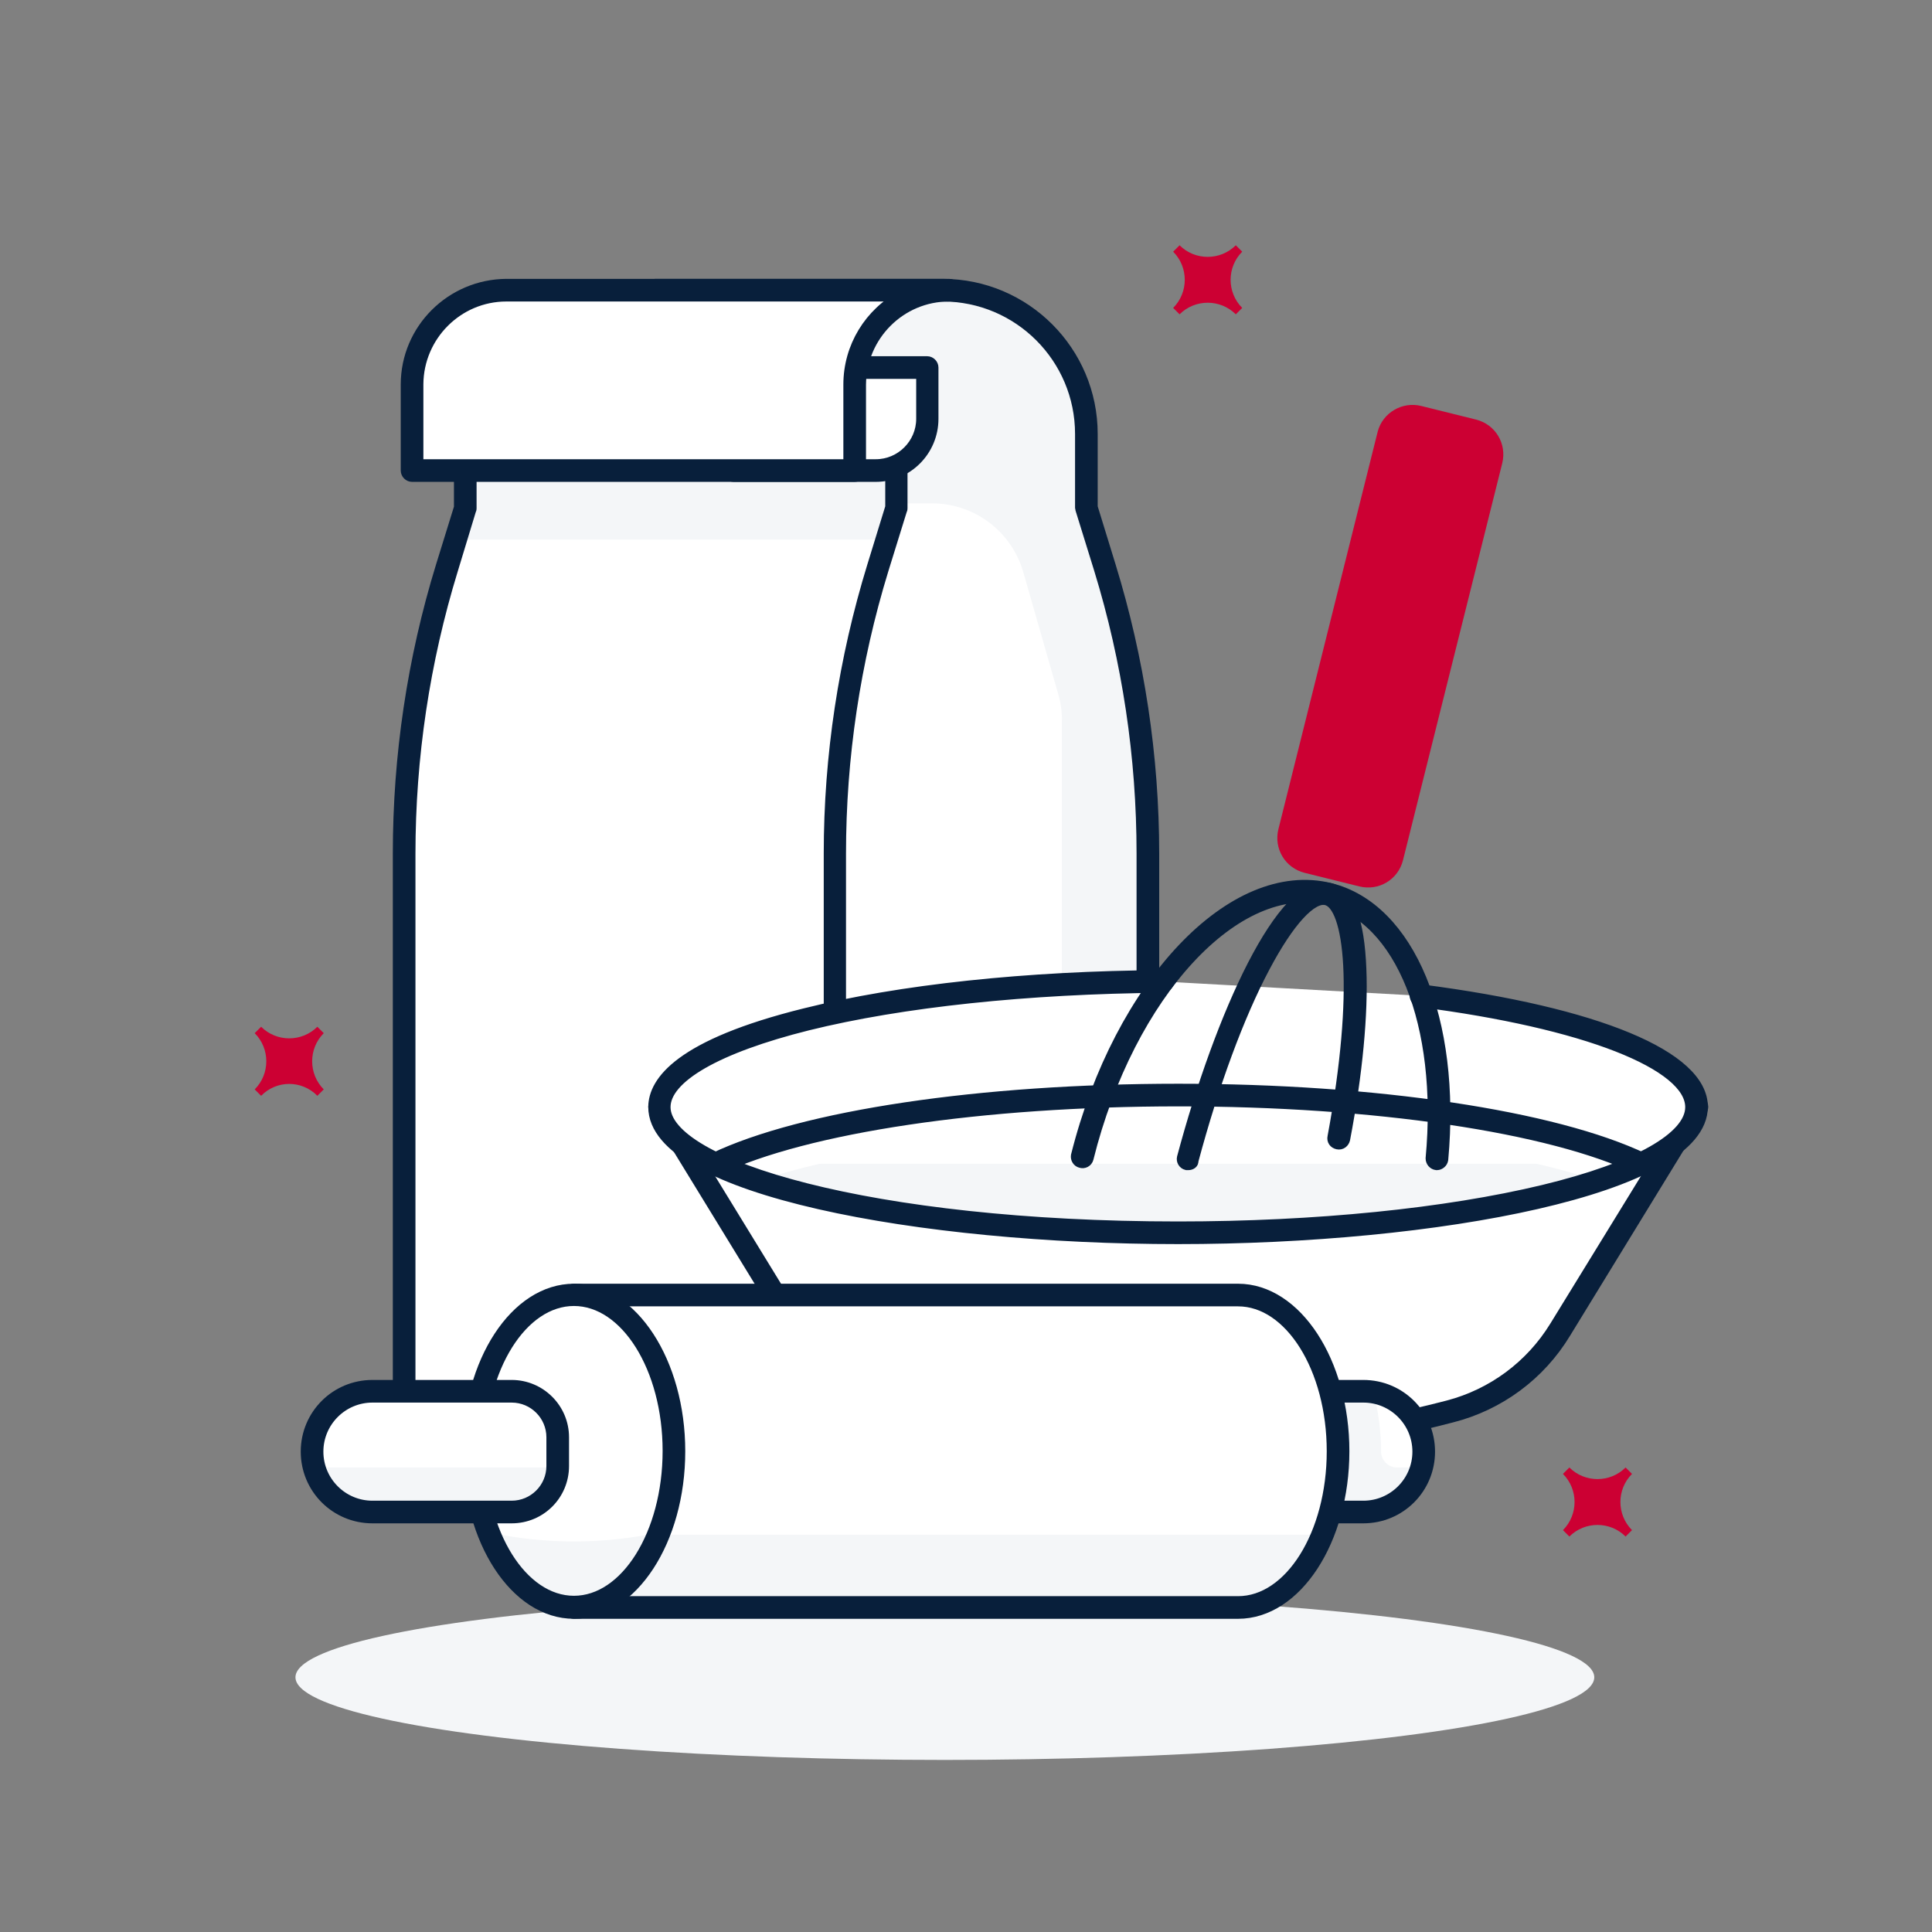 <?xml version="1.0" encoding="utf-8"?>
<!-- Generator: Adobe Illustrator 26.5.0, SVG Export Plug-In . SVG Version: 6.00 Build 0)  -->
<svg version="1.0" id="Layer_1" xmlns="http://www.w3.org/2000/svg" xmlns:xlink="http://www.w3.org/1999/xlink" x="0px" y="0px"
	 viewBox="0 0 512 512" style="enable-background:new 0 0 512 512;" xml:space="preserve">
<rect x="0" y="0" width="512" height="512" fill="#808080" stroke="none"/>
<style type="text/css">
	.st0{fill:#F4F6F8;}
	.st1{fill:#FFFFFF;}
	.st2{fill:#081F3B;stroke:#081F3B;stroke-width:3;stroke-miterlimit:10;}
	.st3{fill:#CC0033;}
</style>
<ellipse class="st0" cx="250.4" cy="444.5" rx="172.1" ry="21.9"/>
<path class="st1" d="M173.8,77v57.7l4.9,15.8c7.6,24.6,11.4,50.1,11.4,75.8v152.4h114.2V226.2c0-25.7-3.8-51.3-11.4-75.8l-4.8-15.8
	v-19.6C288,94,270.9,77,249.8,77H173.8z"/>
<path class="st1" d="M237.5,104.8v29.9l-4.9,15.8c-7.6,24.6-11.4,50.1-11.4,75.8v152.4H107.1V226.2c0-25.7,3.8-51.3,11.4-75.8
	l4.8-15.8v-29.9H237.5z"/>
<path class="st0" d="M304.2,378.7V226.2c0-25.7-3.8-51.3-11.4-75.8l-4.8-15.8v-19.6C288,94,270.9,77,249.8,77h-76.1v27.8h-50.4v29.9
	l-2.6,8.3H235l2.6-9.6h9.4c11.2,0,21.1,7.4,24.2,18.3l9.2,32.1c0.7,2.4,1.1,4.9,1,7.5v187.4H304.2z"/>
<path class="st2" d="M304.2,380.2H190c-0.8,0-1.5-0.7-1.5-1.5s0.7-1.5,1.5-1.5h112.7V226.2c0-25.6-3.8-51-11.3-75.4l-4.9-15.8
	c0-0.1-0.1-0.3-0.1-0.4v-19.6c0-20.2-16.4-36.6-36.6-36.6h-76.1c-0.8,0-1.5-0.7-1.5-1.5s0.7-1.5,1.5-1.5h76.1
	c21.9,0,39.6,17.8,39.6,39.6v19.4l4.8,15.6c7.6,24.7,11.5,50.4,11.5,76.3v152.4C305.7,379.5,305,380.2,304.2,380.2z"/>
<path class="st2" d="M221.3,380.2H107.1c-0.8,0-1.5-0.7-1.5-1.5V226.2c0-25.8,3.8-51.5,11.4-76.2l4.8-15.5v-29.7
	c0-0.8,0.7-1.5,1.5-1.5h114.2c0.8,0,1.5,0.7,1.5,1.5v29.9c0,0.1,0,0.3-0.1,0.4l-4.9,15.8c-7.5,24.4-11.3,49.8-11.3,75.4v152.4
	C222.8,379.5,222.1,380.2,221.3,380.2z M108.6,377.2h111.2V226.2c0-25.8,3.9-51.5,11.5-76.2l4.8-15.6v-28.1H124.8v28.4
	c0,0.1,0,0.3-0.1,0.4l-4.8,15.8c-7.5,24.4-11.3,49.8-11.3,75.4V377.2z"/>
<path class="st1" d="M194.4,97.4h51.3l0,0V111c0,7.5-6.1,13.7-13.7,13.7l0,0h-37.7l0,0V97.4L194.4,97.4z"/>
<path class="st2" d="M232.1,126.2h-37.7c-0.8,0-1.5-0.7-1.5-1.5V97.4c0-0.8,0.7-1.5,1.5-1.5h51.3c0.8,0,1.5,0.7,1.5,1.5V111
	C247.2,119.4,240.4,126.2,232.1,126.2z M195.9,123.2h36.2c6.7,0,12.2-5.5,12.2-12.2V98.9h-48.3V123.2z"/>
<path class="st1" d="M251.5,77H134.2c-13.8,0-25,11.2-25,25l0,0v22.8h117.3v-22.9C226.6,88.1,237.7,77,251.5,77z"/>
<path class="st2" d="M226.5,126.2H109.2c-0.8,0-1.5-0.7-1.5-1.5v-22.8c0-14.6,11.9-26.4,26.5-26.5h117.3c0.8,0,1.5,0.7,1.5,1.5
	s-0.7,1.5-1.5,1.5c-12.9,0-23.4,10.5-23.5,23.5v22.8C228,125.5,227.3,126.2,226.5,126.2z M110.7,123.2H225v-21.3
	c0-9.9,5.5-18.9,14.2-23.5h-105c-12.9,0-23.4,10.5-23.5,23.4L110.7,123.2z"/>
<path class="st1" d="M174.7,293.3l36.3,59.1c6.6,10.7,17,18.5,29.2,21.7c23.5,6.2,47.7,9.4,72,9.5c24.3-0.2,48.5-3.4,72-9.5
	c12.2-3.2,22.6-10.9,29.2-21.7l36.2-59.1L174.7,293.3z"/>
<path class="st2" d="M312.2,385.1c-24.4-0.2-48.8-3.4-72.4-9.6c-12.5-3.3-23.3-11.3-30.1-22.3l-36.2-59.1c-0.4-0.7-0.2-1.6,0.5-2.1
	c0.2-0.2,0.5-0.2,0.8-0.2h274.9c0.8,0,1.5,0.7,1.5,1.5c0,0.3-0.1,0.6-0.2,0.8l-36.2,59.1c-6.7,11.1-17.5,19.1-30.1,22.3
	C361,381.7,336.6,384.9,312.2,385.1z M177.4,294.8l34.8,56.8c6.3,10.4,16.5,17.9,28.3,21c23.4,6.1,47.5,9.3,71.7,9.5
	c24.2-0.2,48.3-3.4,71.6-9.5c11.8-3.1,21.9-10.6,28.3-21l34.9-56.8H177.4z"/>
<path class="st1" d="M376.6,263.9c43.4,5.6,73,16.7,73,29.5c0,18.4-61.5,33.3-137.5,33.3s-137.4-14.9-137.4-33.3
	c0-18.1,59.3-32.8,133.3-33.3"/>
<path class="st0" d="M308.1,299.2c-44,0.3-82.8,5.6-107,13.7c25,8.3,65.5,13.7,111.1,13.7s86.1-5.4,111.1-13.7
	c-12.2-4.1-28.2-7.5-46.7-9.8L308.1,299.2z"/>
<path class="st1" d="M189.5,308.4c22.7-10.9,69.1-18.3,122.7-18.3s100,7.4,122.7,18.3"/>
<path class="st2" d="M434.9,309.9c-0.2,0-0.4-0.1-0.6-0.1c-23.4-11.2-70.1-18.1-122-18.1s-98.6,7-122,18.1c-0.7,0.4-1.6,0.1-2-0.6
	c-0.4-0.7-0.1-1.6,0.6-2c0,0,0.1,0,0.1-0.1c23.8-11.4,71-18.4,123.3-18.4s99.6,7.1,123.3,18.4c0.7,0.4,1.1,1.3,0.7,2c0,0,0,0,0,0
	C436,309.6,435.5,309.9,434.9,309.9z"/>
<path class="st3" d="M376.7,107.6l14.5,3.6c5.1,1.3,8.2,6.4,6.9,11.6L371.8,228c-1.3,5.1-6.4,8.2-11.6,6.9l-14.5-3.6
	c-5.1-1.3-8.2-6.4-6.9-11.6l26.3-105.3C366.4,109.4,371.6,106.3,376.7,107.6z"/>
<path class="st2" d="M312.2,328.2c-68.3,0-138.9-13-138.9-34.8c0-6.7,6.9-16.5,40-24.7c25.2-6.3,58.8-9.9,94.8-10.1l0,0
	c0.8,0,1.5,0.7,1.5,1.5s-0.7,1.5-1.5,1.5c-35.7,0.3-69.1,3.8-94.1,10c-24,6-37.8,13.9-37.8,21.8c0,15.4,54.6,31.8,136,31.8
	c36.6,0,71-3.5,96.8-9.7c24.9-6,39.1-14.1,39.1-22.1c0-11.4-28.1-22.4-71.7-28c-0.8-0.1-1.4-0.9-1.3-1.7s0.9-1.4,1.7-1.3
	c46.5,6,74.3,17.6,74.3,30.9C451.1,315.1,380.5,328.2,312.2,328.2z"/>
<path class="st2" d="M380.8,308.6h-0.1c-0.8-0.1-1.4-0.8-1.4-1.6c0,0,0,0,0,0c3.3-35.5-8-63.8-27.5-68.6
	c-24.1-6-52.6,24.8-63.5,68.6c-0.2,0.8-1.1,1.3-1.9,1c-0.8-0.2-1.2-1-1.1-1.7c11.4-45.5,41.5-77.2,67.2-70.8
	c21,5.2,33.2,34.8,29.8,71.8C382.2,308,381.5,308.6,380.8,308.6z"/>
<path class="st2" d="M314.9,308.6c-0.1,0-0.3,0-0.4,0c-0.8-0.2-1.3-1-1.1-1.8c10.1-37.8,26.7-74.4,39-71.3c5,1.2,7.7,8.4,8.2,21.3
	c0.5,11.8-1,27.8-4.3,45.1c-0.2,0.8-0.9,1.4-1.8,1.2s-1.4-0.9-1.2-1.8c7.2-38.8,4.5-61.4-1.8-62.9c-3.9-1-10,5.7-16.4,17.8
	c-6.9,13-13.6,31.2-19,51.4C316.2,308.2,315.6,308.6,314.9,308.6z"/>
<path class="st1" d="M328.2,368.7h33.1c8.8,0,16,7.2,16,16v0c0,8.8-7.2,16-16,16h-33.1c-8.8,0-16-7.2-16-16v0
	C312.2,375.9,319.3,368.7,328.2,368.7z"/>
<path class="st0" d="M376.7,388.9h-6.5c-2.3,0-4.2-1.9-4.2-4.2c0,0,0,0,0,0l0,0c0-5.3-0.7-10.5-2-15.6c-0.9-0.2-1.9-0.3-2.8-0.3
	h-33.1c-8.8,0-16,7.2-16,16l0,0c0,8.8,7.2,16,16,16h33.1C368.5,400.8,374.9,395.9,376.7,388.9z"/>
<path class="st2" d="M361.3,402.2h-33.1c-9.7,0-17.5-7.8-17.5-17.5s7.8-17.5,17.5-17.5h33.1c9.7,0,17.5,7.8,17.5,17.5
	S371,402.2,361.3,402.2z M328.2,370.2c-8,0-14.5,6.5-14.5,14.5s6.5,14.5,14.5,14.5h33.1c8,0,14.5-6.5,14.5-14.5s-6.5-14.5-14.5-14.5
	H328.2z"/>
<path class="st1" d="M328.1,343.1h-176V426h176c14.6,0,26.5-18.5,26.5-41.4S342.7,343.1,328.1,343.1z"/>
<path class="st0" d="M152.1,406.7V426h176c9.4,0,17.7-7.7,22.4-19.3L152.1,406.7z"/>
<path class="st2" d="M328.1,427.5h-176c-0.8,0-1.5-0.7-1.5-1.5v-82.8c0-0.8,0.7-1.5,1.5-1.5h176c15.4,0,28,19.3,28,42.9
	S343.5,427.5,328.1,427.5z M153.6,424.5h174.5c13.8,0,25-17.9,25-39.9s-11.2-39.9-25-39.9H153.6V424.5z"/>
<ellipse class="st1" cx="152.1" cy="384.6" rx="26.5" ry="41.4"/>
<path class="st0" d="M152.1,408.5c-7.6,0-15.2-0.8-22.6-2.4c4.6,11.9,13,19.9,22.6,19.9s18-8,22.6-19.9
	C167.3,407.7,159.7,408.5,152.1,408.5z"/>
<path class="st2" d="M152.1,427.5c-15.4,0-28-19.2-28-42.9s12.6-42.9,28-42.9s28,19.3,28,42.9S167.5,427.5,152.1,427.5z
	 M152.1,344.6c-13.8,0-25,17.9-25,39.9s11.2,39.9,25,39.9s25-17.9,25-39.9S165.9,344.6,152.1,344.6L152.1,344.6z"/>
<path class="st1" d="M98.7,368.7h36.9c6.7,0,12.2,5.4,12.2,12.2l0,0v7.6c0,6.7-5.4,12.2-12.2,12.2c0,0,0,0,0,0H98.7
	c-8.8,0-16-7.2-16-16l0,0C82.7,375.9,89.9,368.7,98.7,368.7z"/>
<path class="st0" d="M83.3,388.9c1.9,7,8.2,11.8,15.4,11.8h36.9c6.6,0,12-5.3,12.2-11.8H83.3z"/>
<path class="st2" d="M135.6,402.2H98.7c-9.7,0-17.5-7.8-17.5-17.5s7.8-17.5,17.5-17.5l0,0h36.9c7.5,0,13.7,6.1,13.7,13.7v7.6
	C149.3,396.1,143.2,402.2,135.6,402.2z M98.7,370.2c-8,0-14.5,6.5-14.5,14.5s6.5,14.5,14.5,14.5l0,0h36.9c5.9,0,10.7-4.8,10.7-10.7
	v-7.6c0-5.9-4.8-10.7-10.7-10.7L98.7,370.2z"/>
<path class="st3" d="M69.2,290.4l-1.7-1.7c4.1-4.1,4.1-10.8,0-14.9l1.7-1.7c4.1,4.1,10.8,4.1,14.9,0c0,0,0,0,0,0l1.7,1.7
	c-4.1,4.1-4.1,10.8,0,14.9l-1.7,1.7C80,286.2,73.3,286.2,69.2,290.4z"/>
<path class="st3" d="M310.9,66.7l1.7-1.7c4.1,4.1,10.8,4.1,14.9,0c0,0,0,0,0,0l1.7,1.7c-4.1,4.1-4.1,10.8,0,14.9c0,0,0,0,0,0
	l-1.7,1.7c-4.1-4.1-10.8-4.1-14.9,0l-1.7-1.7C315,77.5,315,70.8,310.9,66.7C310.9,66.7,310.9,66.7,310.9,66.7z"/>
<path class="st3" d="M414.2,390.6l1.7-1.7c4.1,4.1,10.8,4.1,14.9,0l1.7,1.7c-4.1,4.1-4.1,10.8,0,14.9l-1.7,1.7
	c-4.1-4.1-10.8-4.1-14.9,0l-1.7-1.7C418.3,401.4,418.3,394.7,414.2,390.6z"/>
</svg>
